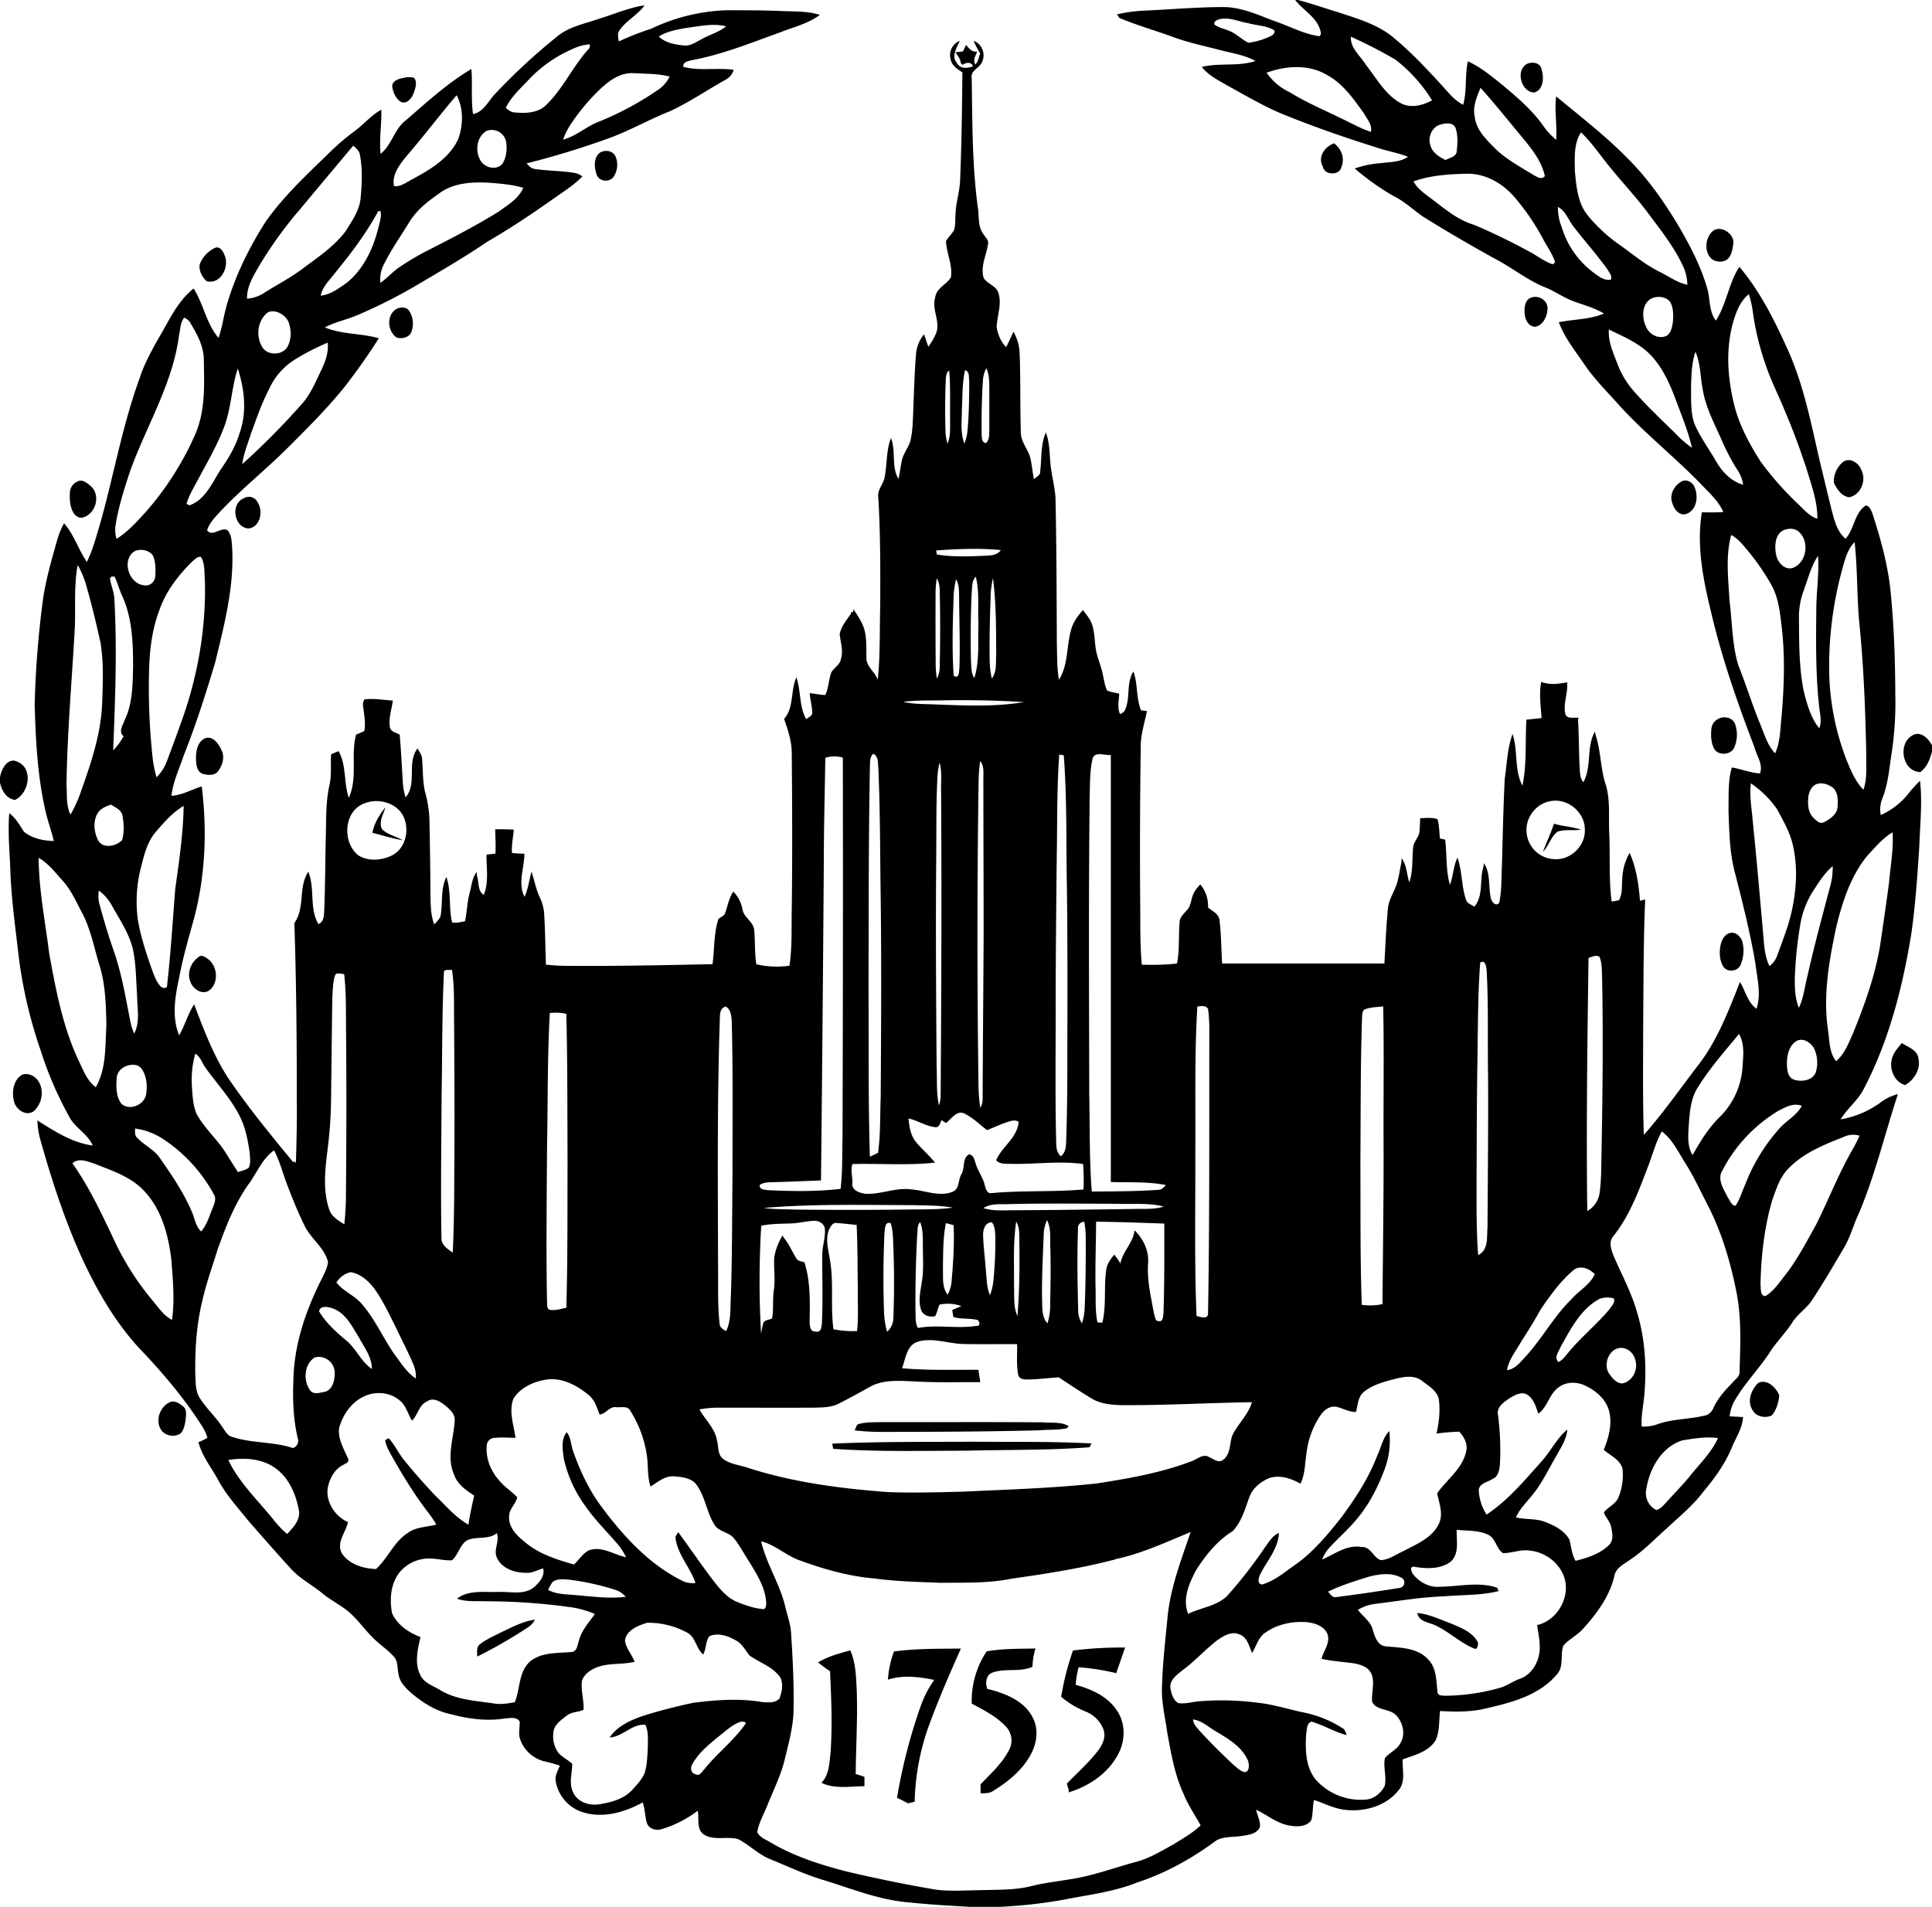 <?xml version="1.0" encoding="UTF-8"?> <svg xmlns="http://www.w3.org/2000/svg" viewBox="0 0 1009 996"> <title>Ресурс 1</title> <g id="Слой_2" data-name="Слой 2"> <g id="Слой_1-2" data-name="Слой 1"> <path d="M676.24,0h1.65c7,1.81,13.82,4.26,20.74,6.33C708.45,9.58,718.78,12.49,727,19c11,9,20.51,19.49,30,30a26.24,26.24,0,0,0,7.15,5.76c2.06-7.42.83-15.24,2.44-22.73,6.68,3,12.35,7.75,18,12.31,7.63,6.38,15.32,12.89,21.13,21a38,38,0,0,0,7,7.72c.6-7.57-1-15.15,0-22.7,12.54,10.39,25.51,20.35,36.93,32,11.44,11.22,20.53,24.57,28.57,38.35,5.37,9.5,10.38,19.33,13.37,29.87,1.69,5.6.77,12,4.54,16.87,5.62-8.66,6.63-19.45,12.27-28.1,11.26,13.38,19,29.21,26.06,45.08,8.25,19,11.91,39.52,16.68,59.57q2.68,11.07,5.38,22.15c1.47,5.45,2.76,11.47,7.36,15.24,4.62-5.12,4.48-13.28,10.49-17.34,2.1.16,2.77,2.41,3.45,4,4.27,13.05,8,26.37,9.46,40.06,1.87,18.22,2.49,36.56,2.56,54.87a177.26,177.26,0,0,1-2,31c-1.19,7.8-1.83,15.79-4.81,23.18a14.84,14.84,0,0,0-.78,8.57,38.92,38.92,0,0,0,13.9-10.54,66.7,66.7,0,0,1,6.6-7.36c1.28,11.38,0,22.81-.38,34.21-1,15.3-2,30.62-4.19,45.8-4.57,28.07-11.73,56.11-25.06,81.4-3.07,5.81-8.49,9.85-11.85,15.46a50.15,50.15,0,0,0,21.25-9.12,25.44,25.44,0,0,1,8.67-4.1c-6.73,20.53-11.74,41.67-20.11,61.64-3,6.16-4.58,12.91-8.15,18.79-5.27,9-10.57,18-16.28,26.75-2.78,4.44-7.35,7.32-10.3,11.6-3.51,5.75-8.48,10.4-12.07,16.1-5.87,9.05-13.69,16.71-18.88,26.22a21.34,21.34,0,0,0-2.09,7.23c2.34.13,4.68.24,7,.36-.28,5.44-3.26,10-5.41,14.86-3.54,9-9.27,17-15.5,24.35-5.39,7.22-12.49,12.84-19,19-6.41,5.65-12.32,12-19.54,16.62-3,2.18-6.94,4-7.69,8-2.48,10.7-9.16,19.84-16.47,27.81-3,3.39-7.25,5.35-10.2,8.74-1.84,4.78.45,10.79-3.3,14.9-9.09,11-23.5,14.76-36.79,17.83-7.94,2-16.2,1.91-24.32,1.44-.64,5.08-.14,10.51-2.31,15.27-3.75,6.08-11,7.7-17.2,10-.37,5.24,1.66,11.26-1.92,15.8-6.34,8.34-17.54,11.67-27.68,10.58-5.89-.47-11.15-3.38-16.68-5.18-.95,3.48-.39,7.24-1.53,10.66-2.73,3.64-8,3.37-12,2.55-6.25-1.21-11.13-5.56-16.81-8.11.76,2.87,2.2,5.67,2.11,8.7-1.22,3.76-5.73,4.45-9.11,4.91-4.55.82-9.54.15-13.72,2.42-12.47,9.27-26.25,17-41.08,21.85-12.23,5-25.47,6.49-38.34,9.05A259.36,259.36,0,0,1,522.11,996H506.68c-11.21-.63-22.43-1.26-33.59-2.47-14.93-1.45-28.9-7.22-43.12-11.56-9.66-2.85-18.72-7.24-28.05-11-6-2.54-10.67-7.35-16.42-10.34-5.78-1.61-12.41.91-17.8-2.32-4.11-2.74-2.51-8.36-3.28-12.51a59,59,0,0,1-18.84,9.6c-2.89,1-6.65-.11-7.74-3.15-1-3.54-1-7.3-2.16-10.8-9.14,5-20.07,8.3-30.43,5.38a20.55,20.55,0,0,1-15-16.37c-.63-3,1.15-5.59,2.15-8.22a85.07,85.07,0,0,0-8.58-2.36,18,18,0,0,1-12-10.92c-1.3-3.12-.27-6.5-.41-9.74-1.47-2.55-4.86-1.83-7.28-1.66-9.37,1.52-19,.43-28.07-2.06-8.06-1.5-15.17-6-21.33-11.24-3.09-2.69-6.22-5.95-6.65-10.22-.66-2.93-.22-6.39-2.38-8.76-2.73-3-6-5.32-9-8C191,852.31,187,845.69,181,841c-4-3.08-8.55-5.39-12.46-8.6-5.46-4.57-12-7.79-16.77-13.18-7.45-8.17-14.74-16.5-22-24.8-5.53-6.94-11.66-13.51-15.86-21.4-3.53-6.52-8.4-12.44-10.28-19.75a28.93,28.93,0,0,0,4.7-2.24,22.74,22.74,0,0,0-2.6-5.8c-8.92-14-19.6-26.84-31-38.91-12.83-13.22-22.38-29.21-30.31-45.73-10.06-21.3-17.34-43.78-23.67-66.42a43.42,43.42,0,0,1-1.21-8.92c8.91,5.62,18.24,11.68,28.89,13.1C45.71,592.09,39,589.07,36,583a188.48,188.48,0,0,1-14.72-34.17,244.07,244.07,0,0,1-11.36-47.9c-1.67-14.6-3.72-29.17-4.43-43.86-.3-10.77-1.5-21.56-.66-32.33,3.43,2.53,5.43,6.3,7.74,9.76,4.33,3.46,10.08,4.69,15.53,4.75-1.07-4.56-2.63-9-3.84-13.5-4.61-18.88-5.6-38.39-6.15-57.73a512.67,512.67,0,0,1,4.23-54.11c1.5-10.89,4.57-21.46,7.58-32a42.28,42.28,0,0,1,3.52-8.59c5.25,5.94,7.51,13.73,11.93,20.21a65.29,65.29,0,0,0,3.31-8.15c9.45-28.88,13.79-59.18,24.22-87.76,3.48-10.91,9.91-20.47,15.31-30.47,3.47-6,7.35-12.11,12.91-16.46,5.21,8.16,6.59,18.35,13,25.78,1.91-5.32,2.62-11,4.1-16.39,4.46-15.74,11.76-30.57,20.54-44.33,9.18-13,20.79-23.91,32.15-34.9a125.93,125.93,0,0,1,14-12.15c4.93-3.58,8.85-8.44,14.24-11.4.22,7.7-1.17,15.38-.39,23.07,5.93-4.73,7.16-13,13.22-17.55,10.94-9.46,21.71-19.37,34.2-26.77.66,7.83-.26,15.73.86,23.53,5.78-1.14,8-7.05,11.82-10.84A316.6,316.6,0,0,1,291,19.05c6.41-5.35,14.85-6.71,22.49-9.47,7.69-2.31,15.13-5.65,23.13-6.79-3.55,5-9.37,7.82-12.92,12.81-1.47,1.76-.84,4-.53,6.06A141.42,141.42,0,0,1,340,15.05a99,99,0,0,1,38.9-9.69c10,0,20,0,30,.42,6.44.29,13,0,19.26,2-6,4.54-13.51,6.28-20.41,9-15.36,5.53-30.61,11.78-46.75,14.71-1.79.46-4.49,1-4.13,3.42,8.56,2.33,17.6.28,26.33,1.58a8.83,8.83,0,0,1-4.45,5.27c-9.57,5.32-18.65,11.55-28.57,16.22-10.89,4.26-21.05,10.18-32.05,14.17C304,77.26,289.59,81.7,275,85.35c1.27,1.29,2.55,2.84,4.52,2.93,6.73,1,13.58.91,20.29,2a9.23,9.23,0,0,1,4.34,1.89c-4.48,4.61-10,8-15.22,11.71-11.21,7.93-22.65,15.56-34.54,22.44-11.23,7.66-23,14.5-34.67,21.42a273.25,273.25,0,0,1-33.19,16.92C181,167,175,168.2,169.64,171c9,3.78,19,3,28.2,5.69a315.63,315.63,0,0,1-18.21,25.81c-9.23,11.39-19.66,21.72-30,32.05-11.4,11.3-24,21.3-35,33.06-2.56,2.8-5.33,5.65-6.46,9.37,2.81,3.83,7.2-2.06,10.71,0,2.14,2.47,2.08,6,2.36,9,1.14,20.44-4.11,40.46-8.89,60.15-4.92,16.39-10.12,32.72-16.46,48.63-2.27,6.91-5.56,13.59-6.34,20.91,5.62-.34,10.53-3.29,15.81-4.92,2.92,23.61,1.88,47.91-4.55,70.88-2.61,9.43-5.34,18.84-7.14,28.47-2.14,10-4.17,20.91-.1,30.69,3-5.2,4.54-11.14,7.8-16.23,5.22,13.6,10.31,27.42,18.51,39.59,10.24,14.9,21.71,28.93,33.24,42.86l.94-.36.49,1.07c.27-10.58.6-21.16.46-31.74,0-31.28-.22-62.57-1.29-93.82,5.7-7.88,1.95-18.74,7.28-26.84,3.63,8.73.38,18.95,5.3,27.38,3.41-1.57,2.83-5.55,3.1-8.64.45-12.72.45-25.45.78-38.17.18-8.64,0-17.37,1.88-25.86,1.25-5.28.46-10.7.89-16a32.07,32.07,0,0,1,3.91-1.66c4.14,7.5,2.59,16.4,5.29,24.33,4.78-10.34.92-22.17,3.81-33a41.86,41.86,0,0,0,4.3-1.85c.82-4.35-.13-8.73-.64-13.05a4.78,4.78,0,0,1,.74-3.51c4.92-.57,9.88.33,14.8.65-.6,4.61-2.32,9.24-1.53,13.93.48,2.42,3.31,2.77,5.1,3.86.78,8.43,1.12,16.89,1.68,25.34a30.46,30.46,0,0,0,1.44,7.42c6.13-7.31.45-18,6.18-25.52,1,1.61,2.21,3.21,2.37,5.16.57,5.9.22,11.92,1.64,17.73A62,62,0,0,1,224.27,428c.26,12.65.47,25.3.52,38,.14,5.65-.06,11.49,2,16.87,1.36-1.59,3.25-3,3.44-5.29,1-6.5-.13-13.44,2.89-19.52,2.67,7.66,1.1,16,3,23.75,2.26.45,4.53-.18,6.75-.63,1-4.91,1.13-10,2.42-14.82,1-3.7,1.2-7.79,3.7-10.89l.13,2.18c1.16,3.12.26,8,3.54,9.71,2.73-6.64,1.34-14,1.42-20.93l4.66-.58c.23-4.23,0-8.46-.14-12.68,3.24-.05,6.49,0,9.73.18-.33,4.06-1.24,8.09-.95,12.18a63.85,63.85,0,0,0,6.49.38c0,7.5-3.63,15.39.1,22.58,1.84-4.21,2.43-8.78,3.6-13.19,1.47,4.32,2.26,8.86,4.15,13a24.1,24.1,0,0,1,2.41,8.15c.62,9.13.65,18.29,1,27.43,2.94.28,5.9.51,8.86.59,26,.26,52.09-.33,78.13-.85,1.08-7.86.58-16,3.1-23.62,1.16-1,3-1.52,3.53-3.12,1.27-3.78,2-7.78,4.18-11.19a17.34,17.34,0,0,1,4.83,9.25c.67,4.38,5.8,6.45,6.12,10.94.55,5.92.21,11.9,1.1,17.8a47.4,47.4,0,0,0,17.32.73c1.47-9.74,1-19.61,1.2-29.42.35-27.2.25-54.4,0-81.6,0-6.21-2-12.07-4-17.88,5.29-6,3.26-14.72,6.41-21.68,2.47,7.11,1.38,15.1,5.11,21.81,1.14-1,3.41-1.6,3.16-3.56-.06-3.39-1.07-6.66-1.31-10,2.73.2,5.4.85,8.15.95,1.77-3.75,1.72-8,3.18-11.89,1.48-2.48,4.54-3.93,5-7,1.35-4.3-.27-8.65-.66-12.94.79-4.12,3.71-7.43,6-10.82l-.07-.74,1.05.08.25-1.49c2.39,3.7,5,7.43,5.95,11.82s.63,8.69.79,13c-.47,4.9,4.41,7.74,5.9,12,1.34-12.64.94-25.37,1.29-38.06.09-19,.14-38.08-1-57.09-.68-4.12,2.87-7.08,3.38-11,1.25-6.67.73-13.68,3.23-20.09,2.74,6.85.05,14.83,3.91,21.3.77-3.12,1.11-6.33,1.75-9.48.79-3.89,3.66-6.94,4.59-10.78a54.33,54.33,0,0,0,1.13-9.17c.58-11.92.73-23.87,1.71-35.76a18.5,18.5,0,0,1,4.18-10.28c.77,2.16,1.49,4.33,2.25,6.5a37.52,37.52,0,0,0,3.74-6.35c3.11-6.3-2.21-13-.15-19.48.63-4.91,6-6.66,8.2-10.5,1-6.42-2.31-12.5-2.56-18.86,1.18-2.12,3.11-3.72,4.24-5.87.78-2.66.52-5.48.73-8.22.14-6,2.22-11.83,2.4-17.87.78-18.71,1-37.43,1.19-56.15-2.37-1.67-5.24-3.31-6-6.32a8.16,8.16,0,0,1,4.6-10.22c-1.46,3.62-4.67,8.08-1.37,11.7,1.53,3.09,5.52,2.72,8.25,1.67-.48-2.46-3.94-2.17-5.35-.7-.34-.35-.67-.71-1-1.07-.21-2.19-1.57-3.9-2.83-5.57l4-.47c.54-1.14,1.07-2.28,1.62-3.41,1.48,1.84,3,3.85,5.76,3.5-.28.73-.57,1.44-.86,2.16a5,5,0,0,0-.16,4.57c1.72-1.32,1.79-3.9,2.67-5.79a41.69,41.69,0,0,1-3.48-6.61,8.19,8.19,0,0,1,4.54,10.85c-1.24,3.45-6.4,4.58-5.51,8.84.33,22.64.16,45.38,3.25,67.87.68,4.51-.14,9.68,2.9,13.49,1,1.73,3.06,3.32,2.27,5.55-.89,5.73-4,11.51-2.16,17.37,1.92,3,6.1,3.89,7.51,7.32,2.23,6-.59,12.28-.76,18.38.68,3.76,2.14,7.59,4.92,10.32,1.5-2.55,2.57-5.31,3.85-8a24.77,24.77,0,0,1,3.25,11.56c.5,13.73.19,27.47.61,41.19.05,5.21,4.21,9,5.15,14,.67,3.4,1,6.85,1.69,10.25,1.05-1.12,3.09-1.71,3.21-3.48.92-7,.15-14.29,3-20.89,2.36,6.07,1.77,12.73,2.76,19.07.74,5.64,2.34,11.16,2.32,16.9.54,25,.55,50,.68,75,.21,6.06,0,12.19,1.11,18.18,4.84-7.74,3.91-17.33,6.26-25.87,1-4,3.52-7.45,6.24-10.53,1.82,2.36,3.82,4.71,4.79,7.58,1.5,4.56,1.23,9.45,2.18,14.12.83,3.91,2.53,7.58,3.31,11.51.73,2.94,1,6.05,2.36,8.8,2,.95,4.19,1.13,6.3,1.66-.09,3.52-1.14,7.28.43,10.63a4.09,4.09,0,0,0,2.71-2.35c2.77-6.33.48-13.92,4.29-19.88,2.41,6.56,1.3,13.82,4,20.33l3.09.35c-1.33,6.48-3.46,12.84-3.27,19.54q-.59,40.92-.26,81.86c.08,10.36-.12,20.74.81,31.07a126.88,126.88,0,0,0,18.39-.58c1.43-7.1.74-14.37,1.37-21.53,0-2.66,2.16-4.38,3.71-6.24,2.12-2.1,2.18-5.26,3.22-7.9.7-2.24,2.36-3.95,3.87-5.67a17.52,17.52,0,0,1,4.05,12.09c2.29,1.92,5.82,3.34,6,6.79.94,7.43.85,14.95,1.36,22.42q42.38,0,84.75,0c.52-9.48.9-19,1.81-28.41.34-5.09,3.6-9.25,4.92-14.05.91-3.4,1.43-6.89,2.13-10.34l.12-2.16c2.76,3.62,2.62,8.37,4,12.56,2.06-5.82,1.42-12.07,2-18.1.2-3.27,3.33-5.51,3.36-8.82.18-2.19.24-4.37.36-6.55,3-.07,6.16-.54,9.06.53.89,3.27.88,6.69,1.23,10.05l2.73.6c1,7.85.25,16,2.51,23.62,1.73-4.63,1.73-9.74,3.94-14.21,2.52,7.15,2,15,4.5,22.13.61,1.91,2.81,2.42,4.3,3.47,4.91-5.75,2.57-13.78,4.67-20.53l.35-2.14c3.66,5.54,2.15,12.43,3.69,18.57.5,1.78,2.4,4.07,4.22,2.23,1.35-5.82,1.12-11.88,1.4-17.81.5-15.73.74-31.48,1.54-47.2,1.18-7.78,1.37-15.83,4.06-23.3,3,8.79.76,18.69,5.19,27,2.35-11.31,1.39-23,2.06-34.46,2.63-.3,5.28-.58,7.92-.87-.38-6.29-1.39-12.65-.18-18.91,4.39,1.74,9.05,1.09,13.54.24.51,5.51-2.08,10.88-1,16.34.76,3.16,4.77,1.82,7.12,2.23l-.46.5c.55,8.79.43,17.6.91,26.39.16,2.32.25,4.87,1.92,6.69,4.48-8.13,1.41-18.31,6-26.36l.51,2.2c2.71,8.36,2.38,17.36,5.23,25.68,2.46,8.34,1.29,17.18,1.78,25.75.48,11.69-.28,23.47,1.23,35.1,1.26-.21,2.56-.37,3.82-.7,2-3.47,1.35-7.66,1.77-11.48a28.1,28.1,0,0,1,3.8-13.24c3.52,7.87,4.73,16.48,5.41,25l2.73-.65c-.95,21.3-.85,42.63-1.06,63.95,0,19.68-.3,39.36.33,59,10.36-11.67,19.24-24.53,28.76-36.88,9.81-12.84,15.56-28.1,21.46-43,2.87,4.69,3.93,10.59,8.63,14,2.58-7.62.37-15.59-.51-23.29-2.71-16.17-6.73-32.08-10.8-47.95-2.76-10.43-2.91-21.28-3.31-32,.14-7.61-.39-15.4,1.73-22.8,4.94.82,9.66,2.79,14.68,3.13,1.86-4.49-1.7-9.18-2.8-13.54-8.68-22.73-16.8-45.74-22.39-69.44-4.27-17.4-8.07-35.5-5.13-53.44,3.73.09,7.47.11,11.2-.12-2.52-5.92-7.52-10.13-11.8-14.73-14.31-14.75-30.63-27.46-44.24-42.9-5.72-6.31-11.73-12.42-16.52-19.5s-10.35-13.91-13.33-22c7.82-1.68,16.08-1.33,23.56-4.56-4.82-2.89-10.26-4.36-15.5-6.24s-9.58-5.05-14.56-7.18c-9.46-3.61-17.32-10.21-26.25-14.84-12.81-7.09-25.49-14.45-37.91-22.19-5.37-3.61-10-8.24-15.94-11.06a134.22,134.22,0,0,1-20-14.24,50.57,50.57,0,0,1,13.44-2.78c4.85-.69,10.14-.42,14.35-3.33-4.39-1.84-9.09-2.65-13.63-4-16.9-5.25-33.68-11-50.09-17.61-10.65-4.19-20.5-10.09-30.5-15.58-4.77-2.81-10-5.29-13.44-9.76,9.19-2.27,19-.09,28-3.1-5.29-3-11.39-3.9-17.22-5.4-8.87-2.35-17.92-4.15-26.52-7.4-9.1-3.3-18.44-5.95-27.37-9.72-.29-.45-.88-1.36-1.18-1.81a74.93,74.93,0,0,1,14.75-2c13.28-.61,26.54-1.77,39.84-1.84,10.34-.27,19.78,4.48,29.27,7.9,7.24,2.57,14.19,6.32,21.89,7.34l.79-1.14c-.9-8.21-9.13-12-13.63-18Zm-40,10.22c-1.11.42-2.23,1.13-2.11,2.48,2.22,1.85,5.19,2.26,7.78,3.39,3.77,1.44,6.54,4.59,10.18,6.26a37.48,37.48,0,0,0,9.65-2.65c1.7-.77,4.17-1.4,3.86-3.78-4.05-2.6-9.18-2.51-13.71-3.82-5.15-.82-10.42-3.53-15.65-1.88ZM358.93,14.51c-5.1.91-10.4,1.72-14.86,4.57,3.4,3.32,8.31,4.12,12.84,4.65,3.53.51,6.52-1.71,9.48-3.25,4.16-2.44,9.06-3.55,12.79-6.74-6.67-1.69-13.57-.06-20.25.77ZM705.5,19.12c-.37,6,4.86,9.93,7.75,14.62,5.58,7,10,15.44,18,20,5.27,3,11.62,1.4,16.65-1.32a79.76,79.76,0,0,0-19.1-21.26,243.22,243.22,0,0,0-23.32-12ZM299.32,25.46a69.93,69.93,0,0,0-23.46,16.42c-4.22,4.54-9,8.76-11.7,14.45,1.35,1.17,2.82,2.38,4.71,2.4,5.51.5,11.9.39,16.14-3.69,8.89-8.42,13.88-19.93,22-29a2.78,2.78,0,0,0,1-2.89,25.54,25.54,0,0,0-8.69,2.29ZM661.51,38A30,30,0,0,0,673.7,48.24c8,5,16.77,8.74,25.28,12.88,5.65,2.62,11.08,5.82,17,7.76.78-3.48-1.81-6.51-3.46-9.34-5.58-7.89-11.41-16.3-20.25-20.79-9.39-5.26-21-4.34-30.79-.76ZM315,45.08a106,106,0,0,0-15.76,18.13,38.87,38.87,0,0,0-5.18,9.7c6.87-1.72,12.09-6.87,18.65-9.33a160.42,160.42,0,0,0,30.48-16.33A17.93,17.93,0,0,0,349.73,40c-6.1-1.61-12.46-1.41-18.7-1.79s-11.61,3-16,6.9Zm458.23.8c-2,4.82-4.27,9.94-3,15.28.76,6.74,5.92,11.63,10.43,16.2,5.79,5.82,13.11,9.64,20,13.9,1.87,1,4.38,2.92,6.15.71-1.43-6.79-5.63-12.62-9.93-17.92-7.83-9.44-15.46-19-23.64-28.17ZM238.48,49.76c-8.95,10.37-17.15,21.38-26.13,31.73-3.55,4.37-7.81,9.71-6.57,15.7,3.61.5,6.64-2.12,9.69-3.65,9.3-5,19.25-10.92,23.84-20.91,2.61-7.23,2.85-16-.83-22.87ZM747.06,76c1,3.8,4.61,5.92,7.88,7.6,2-1.23,5.59-1.59,5.83-4.5.43-4,.77-8.33-.59-12.24-1.3-3.15-5.42-2.54-8-1.76-4.47,1.32-6.64,6.67-5.09,10.9ZM254.28,68.31c-5.37,2.88-6.37,10.78-3.23,15.66,2.25,3.78,8.36,5.18,11.36,1.53,2.12-3.32,2.5-7.61,1.92-11.44a7.62,7.62,0,0,0-10-5.75ZM822.45,89.07c.81,8.1,1.45,17,6.83,23.53A81.74,81.74,0,0,0,846,128c6.68,4.73,13,10.1,20.34,13.77,4.93,2.39,9.45,5.8,14.88,7a23.81,23.81,0,0,0-1.92-9.06c-4.29-9.53-10.68-17.87-16.94-26.16-6.89-9.62-15.12-18.18-22.51-27.41-4.63-5.72-8.76-11.89-14.14-17-3.88,5.86-3.28,13.19-3.22,19.88Zm-667.27,22a213.57,213.57,0,0,0-20,28.1c-3,5.17-6.33,10.63-6.17,16.84a18.6,18.6,0,0,0,9-3.07c6.68-4.23,13.75-7.85,20.07-12.63,8-6,16.57-11.64,22.59-19.76,3.25-5.32,7.08-10.69,7.66-17.08C189.05,96,189.37,88.36,188,81c-.26-2.18-2-3.56-3.53-4.91-9.74,11.67-19.54,23.28-29.24,35Zm583-16.32c2,3.66,5.38,6.07,8.63,8.49,7.17,5.36,14.12,11.55,22.88,14.14,9.88,4.14,19.5,8.91,28.95,14,4.14,2.14,7.82,5.25,12.31,6.67l1.23-1c-1.4-4.58-4.39-8.43-6.55-12.66A119.5,119.5,0,0,0,791.4,103.5C785.15,96,776,90.54,766,90.75c-9.34.23-18.93.79-27.79,4Zm-508.37,6c-6.06,4.17-12.09,8.8-16,15.2-4.4,7.23-9.35,14.16-13.12,21.76a16.67,16.67,0,0,0-2,10.07c3.63-2.67,6.65-6.09,10.41-8.58a142.65,142.65,0,0,1,12.52-7.48c13.12-6.7,26.27-13.39,38.79-21.17,4.79-3.48,10.41-6.74,12.85-12.42-5.27-1.62-10.78-2.1-16.25-2.57-9.24-.67-19.45-.39-27.29,5.19Zm583.85,7.37a26.23,26.23,0,0,0,1.94,10.46,46.08,46.08,0,0,0,16.23,23.5c2.7,2,5.75,4.64,9.39,4,1-1.73-.69-3.5-1.45-5-5.63-7.88-12.12-15.08-18-22.75-2.7-3.42-4-8.06-8.1-10.25Zm-616.07,2.1c-6.56,12.13-15,23.13-23.77,33.76-2.5,3.22-5.55,6.28-6.32,10.46,5.33-.58,9.72-4,13.93-7,8.45-7,13.37-17.41,16-27.87.74-3,1.91-6.11,1.32-9.27l-1.2-.06Zm665.72,45.36c-5.79,2.13-6.07,9.94-3.79,14.77,1.56,4.23,6.66,7.12,11,5,2.3-1.62,2.8-4.71,3.18-7.31.27-3.45.32-7.21-1.44-10.31-2-2.69-5.9-3.12-8.9-2.19Zm41.36,14.49c-3.67,14.65-2.1,30.14,1.87,44.56,2.94,9.54,7.76,18.36,13.14,26.73a168.38,168.38,0,0,0,18.73,21.3c3.32,3,6.24,6.88,10.71,8.32.15-9.17-3.22-17.88-5.78-26.55-3.25-9.78-6.78-19.49-10.86-29-3.19-8-7.17-15.68-10-23.82a143.05,143.05,0,0,1-7.17-29.5,45.78,45.78,0,0,0-2-8.42c-5,4.05-7,10.38-8.66,16.34Zm-764.61-7c-5.53,3.94-6.56,12.34-3.22,18,2.64,4.79,10.65,4.74,13.33,0,2-3.65,2-8.18.8-12.09-1.3-4.26-6.67-7.57-10.91-5.93ZM96.2,165.93c-2.07,2.59-2,6.07-2.69,9.16-3.28,25.54-17.32,47.74-25.79,71.65-3,9.23-6,18.54-7.45,28.17a15.71,15.71,0,0,0,.61,6.53c5.8-3.55,10.32-8.7,14.89-13.64A156.44,156.44,0,0,0,101.9,227c5.4-12.22,4.78-25.89,4.56-38.94,0-6.86-3.27-13.07-6.71-18.8a6.48,6.48,0,0,0-3.55-3.3Zm744.05,6.18c-.48,6.16,2.16,11.87,4.29,17.48A46.17,46.17,0,0,0,853,204c7,8,14.73,15.25,22.29,22.69a53.79,53.79,0,0,0,8.36,7.22c-2.06-9.14-5.82-17.76-9-26.54-3-7.8-6.64-15.58-12.41-21.74-6-6.36-14.28-9.74-22-13.53ZM153.32,188.27a34.75,34.75,0,0,0-12.87,15.15c-3.8,7.27-6.44,15.05-9.25,22.73-1.71,5.38-3.92,10.65-4.69,16.28a386.29,386.29,0,0,0,31.26-31.56c4.61-5.19,7.17-11.72,10.18-17.88,2.08-4.34,3.73-9.07,3.19-14a121.78,121.78,0,0,0-17.82,9.24Zm732.14-4.54c-2,5.88-2.1,12.17-2.31,18.31.12,6.38-.35,13,1.71,19.11,2.93,7,7.55,13.14,11.32,19.71,3.17,5.54,7.86,10.56,14.19,12.34a17.5,17.5,0,0,0-2.53-7,109.64,109.64,0,0,1-8.36-15.59c-3.84-8.94-8.75-17.63-10.24-27.38-1.32-6.48-1.07-13.35-3.78-19.48ZM117.63,221.4c-3.56,10.18-9.1,19.48-14.16,29-2.21,4.15-4.71,8.22-6.08,12.76l1.59.78c8.32-2.95,11.84-11.84,16.28-18.72,4.14-5.92,7.9-12.2,9.93-19.2,3.85-10.83,2.47-22.79-1-33.53-3.16,9.41-3.34,19.55-6.6,29Zm376.28-22.33c-.35,9-.4,18-.08,27a26.07,26.07,0,0,0,1,5.66c1.9-4.34,1.21-9.15,1.37-13.74-.08-8.16.22-16.34-.48-24.48-1.8,1.3-1.68,3.6-1.82,5.57Zm8.44,14.9c0,5.91-.88,12.07,1.29,17.72a23,23,0,0,0,1.68-7.13c.75-8.51.87-17.06.86-25.6-.28-2,.26-4.91-2.17-5.61-1.53,6.75-1.31,13.74-1.66,20.62Zm11.06-16.15c-.7,9.72-.83,19.48-.75,29.22.16,1.71,0,4.25,2.32,4.38,1.74-1.64,1.62-4.16,1.69-6.35,0-7,0-14.06,0-21.1,0-3.92.1-8-1.54-11.66a15.38,15.38,0,0,0-1.71,5.51Zm418.93,78.79c-5.31,1.67-5.69,8.36-4.79,12.94.67,4.07,4.47,8.6,9,7,7.16-2.95,8.57-14,2.74-18.92-1.9-1.65-4.65-1.7-6.94-1Zm-28.22,2.88c-3,11.1-1.51,22.75-.88,34.05,1.42,11.23,1.31,22.76,4.52,33.68,4.12,10.39,7.41,21.09,11.69,31.43,2.13,5.12,3.66,10.72,7.6,14.84,2.73-5.79,2.64-12.34,3.32-18.57,1.38-15.62,1.94-31.38.19-47-.91-7.55-1.61-15.42-5.33-22.2a119.26,119.26,0,0,0-11.77-17.27c-2.78-3.31-5.42-6.94-9.34-9Zm59.22,13.6a192.4,192.4,0,0,0-8.06,55.85,133.9,133.9,0,0,0,9.26,48.45c2.19,5.38,4.52,10.89,8.65,15.12,2.11-6,1.31-12.34,1.48-18.52-.45-22.67-1.31-45.35-3.56-67.93-1.41-14.26-.93-28.67-2.53-42.9-2.75,2.69-4.16,6.32-5.24,9.93ZM70.52,287.81C63.32,292,67,304.68,75,305.69a5,5,0,0,0,6.06-4.63c.26-3.64.28-7.52-1.21-10.9-2-2.83-6.22-3.63-9.32-2.35Zm418.39-.28c.09.53.28,1.58.37,2.1,8.15,1.36,16.45,1,24.67.68,3.09-.23,6.82,0,8.71-3-11.21-1.06-22.54-.61-33.75.22Zm-388.56,5.8c-7.18,7.14-13.61,15.4-17,25.06-4,10.37-5.3,21.59-5.51,32.66a334.67,334.67,0,0,0,1.78,43.86A61.44,61.44,0,0,0,81.74,406,22.83,22.83,0,0,0,87,398c2.37-6.33,4.77-12.66,7-19,9-24.22,13.72-50.13,13-76-.42-4,.21-8.49-2.07-12.07-1.83-.44-3.25,1.4-4.57,2.41Zm842,14.24A38.84,38.84,0,0,0,939.51,322c.12,13-.08,26.14,2.49,38.94,1.72,6.8,3.6,13.91,8.11,19.47,1.52-3.72.28-7.67-.05-11.47-1.88-16.92-1.64-34-1.48-51,.07-9.21,1.55-18.4.89-27.6-3.53,5.18-5,11.37-7.17,17.15ZM40.59,295.09c-2,10.51-1.13,21.26-1.47,31.89-1.5,27.65-4,55.26-4.39,83,.39,5.19-.31,10.71,2.09,15.52a72.71,72.71,0,0,0,6-13.62c5.19-14.61,10.1-29.63,10.56-45.26.36-10.32.8-20.75-.9-31-2.14-9.62-4.41-19.22-7.13-28.7a47.18,47.18,0,0,0-4.8-11.82Zm17.53,6.15-.67.81c.39,3.73,2.22,7.17,2.28,10.95,1.49,26.3.4,52.65-.62,78.94a33.26,33.26,0,0,0,5.45-7.41c-2.92-2.33-.33-5.77.55-8.44,4.2-8.72,4.19-18.62,4.39-28.08,0-12.4-.43-25.3-5.7-36.76-1.55-3.3-2.38-6.88-4-10.14l-1.7.13ZM507.44,310c-.53,11.67-.59,23.36-.36,35,.23,3.09,0,6.46,1.76,9.17,2.85-9.1,1.79-18.82,2.16-28.22-.45-8.23.65-16.66-1.39-24.74-2.26,2.34-1.81,5.8-2.17,8.76Zm-18.17-7.92a44.29,44.29,0,0,0-.66,6.9q-.09,19.5.07,39a43.9,43.9,0,0,0,.64,6.46,13.11,13.11,0,0,0,1.45-6.36q.42-17.55.1-35.12c-.16-3.65.34-7.59-1.6-10.89ZM517.38,311c-.37,11-.68,22-.52,33A46.26,46.26,0,0,0,518,354.44c2.69-3.57,2-8.22,2.28-12.4-.07-13.36,0-26.8-1.69-40.07a46.49,46.49,0,0,0-1.22,9Zm-18.07-8.4A42.9,42.9,0,0,0,498,313c-.48,13.33-.81,26.73.06,40,3,1.76,2.74-2.14,3-4.06.42-12.33-.09-24.67-.16-37-.08-3.18.08-6.54-1.59-9.38Zm-27.58,64c5.68,1.32,11.54,1.08,17.33,1.37,15.22.57,30.62,1.31,45.71-1.25q-20.85-1.31-41.78-.91c-7.09.15-14.21-.15-21.26.79ZM454.35,399c-.76,38.65-.66,77.31-.74,116,.12,29.73-.2,59.46.69,89.17,1.42-.65,2.83-1.31,4.26-2,1.36-9.65,1-19.44,1.4-29.15.22-36.68.46-73.36-.09-110-.25-20.69-.24-41.39-1.17-62.07-.25-2.54.14-5.94-2.66-7.24-1.48,1.36-1.66,3.43-1.69,5.31Zm98.86-4.91c-1.3,17.94-1,35.94-1.32,53.91-.28,27.33-.59,54.66-.56,82,0,22-.28,44,.26,66,0,2.84.08,5.92,2.44,7.94,3.39-2.63,2.55-7.11,2.9-10.85q.54-19.53.49-39.08c.05-30.68.18-61.35-.25-92-.39-22.5.09-45.06-1.61-67.51l-2.35-.39Zm17.34,2.53c-1.46,6.32-1.25,12.88-1.46,19.34-.6,52-.31,104.05-.22,156.08.36,16.78,0,33.6,1.32,50.35,11.56-.13,23.14-.07,34.67-.91,1.78,0,3-1.23,4-2.5-9.44-1.88-19.15-1.25-28.72-1.58q0-111.54,0-223.07c-3.14.42-8.74-2.21-9.62,2.29Zm-139.5-.81c-.34,18.75-.79,37.5-.82,56.25q-.57,82.26-1.45,164.52c-8.27.31-16.53.69-24.8.89-2.44.11-5.08,0-7.19,1.45-.38,2.47,2.41,2.46,4.12,2.74,12.69.58,25.45.81,38.1-.68,1.08-9,.77-18,1-27q.34-99.12.17-198.23a15.46,15.46,0,0,0-9.16.09Zm80.84,1.64a93.67,93.67,0,0,0-.83,11.59q-1.12,77.51-.06,155a105.81,105.81,0,0,0,.9,14.56c1.66-2.17,1.21-5,1.3-7.56.1-27.34.37-54.69.51-82,0-27.34-.14-54.69-.14-82-.09-3.23.61-6.86-1.68-9.53Zm-21.18.85a43.43,43.43,0,0,0-1.08,6.71c-.76,14-.56,28-.67,42.05-.33,36.67-.1,73.33.2,110,.31,6.77-.23,13.64,1.2,20.32a16.16,16.16,0,0,0,.89-4.28c.38-53,.57-106.06.25-159.08-.2-5.24.59-10.6-.79-15.72Zm457.74,11.37c-2.73,1.29-3.87,4.44-4.1,7.26-.2,3.47-.05,7.47,2.61,10.08,1.41,1.41,3.32,3.63,5.56,2.48,3.33-1.67,7.15-4.28,7.19-8.44.21-3.39.21-7.59-2.78-9.85-2.41-1.63-5.68-2.73-8.48-1.53ZM915.2,427.08c2.22,21.64,4.09,43.31,6,65,.37,4.3,1,8.63,2.92,12.56a11.87,11.87,0,0,0,4-5.43c2.77-7.7,5.86-15.33,7.63-23.34,2.49-11.26,3.19-23.11.59-34.41-1.48-6.69-5-12.65-8.16-18.65a53,53,0,0,0-13.75-13.65c-.79,6,.22,12,.79,17.94Zm-105.81-8.53c-7.5,1.36-13,9-12.1,16.53A15.13,15.13,0,0,0,813,448.77c8.15-.1,15.3-7.67,14.67-15.85-.13-9.06-9.49-16.41-18.32-14.37Zm-619,1.06c-11,3.89-11.8,20.57-3.13,27.24,5.24,3.2,12.14,2.57,17.49-.05,8.07-4.11,9.79-16.07,4.3-22.92-4.47-5.23-12.36-6.76-18.66-4.27ZM50.89,424.93c-2.37,4.22-1.81,9.63.27,13.85,2.43,4.77,9.6,3.34,12.6,0,1.24-4.1.93-8.58.19-12.76-.52-3.06-3.75-4.23-6-5.76-2.65,1-5.62,2-7,4.69Zm30.48,9.59c-4.92,5.73-6.37,13.32-8.21,20.42a71.74,71.74,0,0,0-1.23,25c1.31,8.4,4,16.47,6.7,24.51,1.39,3.7,2.51,7.69,5.17,10.73.91,1.13,3.75,1.42,3.48-.64,1.93-16.78,2.89-33.66,4.28-50.49,2-14.29,4.12-28.65,4.35-43.11-5.76,3.42-10.22,8.56-14.54,13.58Zm893.27,13.16c-8.41,10.73-12.67,24-15.78,37.14-3.6,17.1-6.72,34.71-4.3,52.22.94,5.84.53,12.32,4.32,17.27,4.51-3.77,6.53-9.42,8.88-14.61,6-14.77,11.47-29.85,14.09-45.61q2.48-16.47,4.71-33c.73-8.77,2.45-17.52,1.83-26.35-5.43,3.3-9.51,8.28-13.75,12.91Zm-954.45.43c.09,16.72,3.43,33.24,5.49,49.8,3.42,18.84,7,37.89,15.07,55.41,2.56,5.13,4.44,11,9.26,14.57,5.58-9.63,4.88-21.23,5.54-32-.17-10.69-.41-21.58-3.65-31.86-2.85-9.3-4.59-19.06-9.28-27.69-3-5.6-5.52-11.53-9.85-16.26-3.88-4.29-7.48-9.08-12.58-12Zm927.33,16.36a46.8,46.8,0,0,0-7.13,17.42,208.9,208.9,0,0,0-3,28.1c-.13,5.51-.07,11.21,2.1,16.39,2.5-5.16,3-11,4.43-16.43,3.44-15.45,7.6-30.72,11.63-46a37.53,37.53,0,0,0,1.59-11.53c-4,3.3-6.81,7.77-9.64,12.07ZM51.9,472.07c2.23,8.2,4.61,16.37,7.43,24.39,4.16,11.82,6.21,24.21,8.63,36.46a28.34,28.34,0,0,0,2.15,6.94c3.12-6.1,1.57-13.23,1.49-19.79-.59-8.21-.47-16.54-2.27-24.61-2-8-6.7-15-10.71-22.1a23.28,23.28,0,0,0-7-8.18,17,17,0,0,0,.27,6.89Zm777.72,28.24c-.62,44.08-1.21,88.17-.66,132.26a12.91,12.91,0,0,0,6.47-9.64c1-7.29.8-14.67,1-22,.55-30.64.89-61.29.24-91.93-.09-3.06-.12-6.23-1.26-9.11-1.72-1.39-4-.05-5.76.42Zm-58,52.65c-.37,21.35-.39,42.71-.47,64.07,0,12.85-.14,25.74.83,38.55,5.53-2.71,4.43-9.41,4.88-14.5.16-26.35.44-52.7.3-79.05-.3-18.29.26-36.61-.74-54.88-.15-1.84-.59-6.23-3.37-4.33-1.25,16.67-1.17,33.42-1.43,50.14ZM231.84,508.07c-1,21.29-.84,42.62-1.21,63.93-.12,25-.53,50-.07,75,.05,3.5,3.38,5.45,5.87,7.3.72-14.09.78-28.2.82-42.3.24-26,.07-51.94-.1-77.91-.12-9.22.29-18.48-1.12-27.62-1.31.54-4.38-.56-4.19,1.62Zm-57,1.75c-1,3.63-1.05,7.46-1.28,11.21-.21,13.32-.33,26.65-.5,40-.18,9.72,0,19.46-.92,29.16-.94,13.59-4.68,27.62-.38,41,1,4,4.76,6.28,8.06,8.28a150.36,150.36,0,0,0,.86-16.44c.23-27.69.32-55.39.06-83.08-.15-10.39.19-20.83-1-31.17-1.66.05-4.23-1.27-4.86,1Zm450.5,15.88c-1.57,25.38-.87,50.84-1.08,76.26.11,28.47-.53,57,.64,85.42,1.91.44,5.92,2,6-1.24.87-49,.58-98.11.68-147.17a83.35,83.35,0,0,0-.67-12c-1.22-2-3.69-1.44-5.59-1.24ZM375.91,533c-1.39,43-1,86-.89,129.05.14,9.79-.3,19.63.81,29.38,0,2,1.9,2.9,3.35,3.91,2.57-5.07,2.18-10.89,2.44-16.39.82-21.67.68-43.35.94-65-.06-27,.31-54-.42-81-.23-2.58-.57-5.92-3.19-7.2-3.18.9-3,4.61-3,7.25Zm337.14-5.89c-1.52.56-1.6,2.47-1.7,3.83-.86,25.33-.69,50.68-.88,76,.14,24.87-.18,49.76.73,74.62A32.19,32.19,0,0,0,722,681.2c.25-28.75.69-57.48.57-86.23-.1-23.1.3-46.2-.19-69.3-3.13.36-6.37.36-9.34,1.47Zm-425.9,2c-1.32,23.59-1,47.23-1.46,70.85-.14,26.66-.51,53.32,0,80,.21,1.4-.33,3.6,1.43,4.21,2.92.46,5.81-.48,8.64-1.1.77-25.38.54-50.76.65-76.14-.12-25.79,0-51.58-.64-77.36a25.27,25.27,0,0,0-8.58-.44ZM886.42,568.4c-3.54,5.89-4,12.93-4.46,19.62-.34,5.16-.82,10.75,2,15.34,3.92-7,8.09-13.85,13.78-19.54A40.23,40.23,0,0,0,910,558c.37-6,1.35-12.52-1.8-17.93-7.55,9.2-15.54,18.15-21.75,28.35Zm52-24.72c-4.3,2.41-5.25,7.91-5.19,12.41.11,2.91.5,6.91,3.83,7.89,4.05,1.29,10.11.31,11.4-4.39a17.74,17.74,0,0,0-1.09-12.09c-1.76-2.9-5.53-5.57-9-3.82ZM102,550.36A49.35,49.35,0,0,0,100.21,567c.32,4.92.46,10,2.39,14.65,4,7.59,10.75,13.27,15.3,20.53,2.12,3.35,4.22,6.72,6.39,10.05,1.86-.78,4.08-1,5.64-2.33,1.17-2.39.58-5.21.48-7.75-1-7.07-2.44-14.25-5.94-20.55-4.67-8.67-11.46-15.92-17.16-23.89-1.76-2.46-2.56-5.68-5.29-7.33Zm-35.58,6.3c-2.8.88-5.29,3.25-5.45,6.32-.37,4.54-.43,9.74,2.43,13.55,4.34,3.87,12,.58,12.91-4.95.74-4.54.31-9.62-2.44-13.44-1.73-2.28-5-2.31-7.45-1.48Zm862.61,23.39a78.93,78.93,0,0,0-29.5,31.28c-2.9,4.79.75,9.92,2.86,14.23,1.16,1.43,1.88,4.35,4.1,4.18,2.2-3.44,3.33-7.42,5-11.14a95.24,95.24,0,0,1,17.93-29.26c3.66-4.12,8.92-6.71,11.59-11.71-4.12-1.71-8.32.57-11.94,2.42ZM494,586.6l-2.26-1.55c-.76,1.53-1.13,4-3.38,3.7-4.9-.56-9.13-3.48-13.91-4.55.44,4.3,1.1,8.91,4,12.37,3.08,3.74,6.84,6.88,9.86,10.7-14.32,1.58-28.77.35-43.1.76-1.13,3.17.12,6.7-.07,10-.46,3.8,4.07,5.22,7,5.51,8.1.42,15.9-3.48,24-2.25,7.07.53,14.36,4,21.35,1.21,3.77-1.41,2.77-6.33,4.68-9.25,1.87-3.18.27-8.36,3.94-10.3,2.51.39,2.83,3.18,3.57,5.14,1.12,3.83,3.78,7,4.61,11,.51,1.74,1.17,4.55,3.6,4.11,16-1.49,32-.51,48-1.9a115.68,115.68,0,0,0-.24-13.3c-12.16-1.69-24.41.1-36.61-.05-2.93-.21-6.6.53-8.79-1.9,3-7.13,11.13-11.78,11.72-20.06-1.52-1.17-3.53-.62-5.2-.13-3.86,1.23-7.55,2.93-11.29,4.47-3.85-3-7.43-6.51-11.83-8.72-4.16-1.87-6.77,3-9.68,5ZM70.51,589.51c.15,1.61-.36,3.6,1.13,4.78,3.39,3.62,8.12,5.78,11.23,9.71,6.67,9.53,13.34,19.21,17.76,30,1.15,3.21,1.84,6.74,4.38,9.23,3.13-3.48,4.27-8.08,6.08-12.28.81-2.15,2-4.61.75-6.83a81,81,0,0,0-26.78-29.26,35.2,35.2,0,0,0-14.55-5.4Zm790.15,19.91c-4.82,12.58-9.53,25.51-18,36.15-2.74,3.09-1.17,7.33.17,10.68,4.25,9.84,9.44,19.34,12.28,29.73,4.18,13.88,4.87,28.57,3.63,42.94-.49,5.4-1.74,10.76-1.36,16.21a21.37,21.37,0,0,0,8.45-1.28c7.84-2.77,16.33-2.48,24.35-4.42,2.39-.41,4-2.29,4.85-4.41,2.74-5.91,7.53-10.43,11.93-15.08a4.72,4.72,0,0,0,1.55-4c.41-13.7,1.06-27.55-1.64-41.07-3.09-15.5-7.57-30.83-14.77-44.95-4-7.66-7.52-15.56-12.21-22.82-3.56-5.66-6.52-12-12-16.12-3.23,5.77-4.84,12.25-7.2,18.39Zm102.79-15.8c-10.4,4.14-21.27,8.36-29.23,16.54-4.68,4.55-6.59,11-8.73,16.94-4.11,14.24-5.75,29.1-6.06,43.88.29,2-.31,6,2.59,6,4.12-2.45,6.83-6.54,9.74-10.23,6.68-8.35,11.59-17.92,16.78-27.22,5.81-11.62,10.59-23.74,16.79-35.17,1.93-3.73,4.26-7.25,5.8-11.17a11.82,11.82,0,0,0-7.68.39ZM130.12,618.09c-7.48,10.46-12.21,22.55-16.48,34.6-2.79,9.06-6.08,18-8.1,27.28-3,12.45-3.75,25.32-3.54,38.09.22,4.18,0,8.73,2.46,12.37,3.63,5.63,8.7,10.16,12.26,15.84,1.1,1.53,2.06,3.41,4,4.09,10.4,3.64,21.79,2.51,32.24,6a3.93,3.93,0,0,0,2.51-5.21c-2.29-9.87-2.68-20.05-2.25-30.13.31-19.08,6.8-37.5,15.45-54.3,1.13-2.42,2.36-4.88,2.64-7.57-1.9-7.63-9.08-12.14-12.31-19.05-3.46-7.09-6.43-14.42-9.23-21.79-2.2-5.82-3.69-11.93-6.63-17.44-6.07,4.24-8.81,11.41-13,17.26ZM37.81,607.62c9.51,13.44,16.26,28.5,23.31,43.3a144.48,144.48,0,0,0,18.55,28.37c3.09,3.64,5.77,7.89,10.17,10.11,1.48-10.46.42-21-.36-31.51C87.9,644.76,84.2,631,74.6,621.37c-6.91-7-16.59-10.08-25.52-13.63-3.57-1.16-8.06-3.07-11.27-.12Zm360.9,23.3c5.37.81,10.81.63,16.22.87q29,.35,58,0c8.23-.17,16.53.15,24.71-1-6.83-1.2-13.8-1.14-20.71-1.3-26.07-.08-52.23-.74-78.24,1.46Zm114.85.11c5.3,1.67,10.91,1.09,16.38,1.12,21-.09,42-.39,63-.68,4.95-.12,10,.31,14.81-1.24-7.76-2.05-15.89-1.16-23.82-1.44-19-.08-37.94-.3-56.9.15-4.52.22-9.48-.53-13.48,2.09Zm-100.55,8c-5.16.22-10.36.14-15.45,1.2a476.85,476.85,0,0,0-.08,56.33c.33-1.69.58-3.39,1.06-5,.3-2.25,3.11-2,4.68-2.89.9-4.88.21-9.87.91-14.76.85-5.63-.06-11.3.19-16.93a31.84,31.84,0,0,1,4.4-11.68l.67,1.28c2.7,3.2,4.26,7.12,6.47,10.64.8,1.6,2.81,1.54,4.27,2.18,3.16,9.85,2.87,20.32,2.71,30.54,0,2.15.09,5.89,3.18,5.56,2.89.78,3.05-2.62,3.24-4.6.54-11.63.13-23.28.17-34.92-.11-4.71,1.7-9.24,1.38-13.94-.18-2.86-3.22-4.58-5.84-4.37-4,.19-7.94,1.23-12,1.39Zm159.44-1c-.07,11.66-.54,23.32-.28,35,.14,5.91-.26,11.9,1,17.71l2.54.13c2.23-9.19.68-18.76,2.09-28,.46-2.94,2.35-5.32,4.16-7.56.89,1.2,1.77,2.43,2.63,3.67l.52,1.1c1.14-6.47,6.74-10.86,7.41-17.43,4.63,4.4,7.69,10.92,7.06,17.39-.59,8.86,1.58,17.59,3.13,26.26.58,1.21.44,3.76,2.27,3.72,2.37.72,2.44-2.31,2.65-3.83.54-15.68.42-31.38.43-47.07-11.88-.44-23.76-.84-35.64-1ZM433,642.16c-2,4.79-.52,10.07.28,15,2.35,12.26.32,24.82,2,37.15a51.9,51.9,0,0,0,12.31.94c.84-7,.28-14.14.44-21.2-.23-11.41-.07-22.83-.65-34.22-3.46-.33-6.91-.8-10.37-1-2.12-.41-3.24,1.81-4,3.38Zm28.9,1.9c-.56,13.41-.7,26.85-.24,40.27a44.14,44.14,0,0,0,1.62,11.31,9.81,9.81,0,0,0,3.29-7.53q.68-17.57.05-35.15c-.24-4.68-.06-9.5-1.4-14-3.26-1.23-3,3.09-3.32,5.14ZM479,645c-.69,13.33-1,26.68-.89,40,.21,2.88-.26,6,1.31,8.64,10.05-1.88,20.32.5,30.42-1.08,2.18.27,2-2,.73-3.08-4.15-1-8.53-.36-12.64-1.55-.26-1.24-.46-2.47-.61-3.71,1.59-.67,3.18-1.33,4.76-2a20.45,20.45,0,0,0-11.43-.75c-.84,1.94-1.2,4.07-2.21,5.94-2.8.94-6.73-.45-7.49-3.55-1.44-4.58-.21-9.42.43-14,1.11-6.26.59-12.61.59-18.92-.08-4.23.19-8.63-1.43-12.63-1.69,1.79-1.17,4.48-1.54,6.73Zm15-6.17c-1.6,7.94-1.4,16.1-1.56,24.16.19,4.46-.52,9.49,2.47,13.23A17.24,17.24,0,0,0,497,669c.81-9.65,1.52-19.37,1-29.06-1.33-.37-2.67-.73-4-1.06ZM513.43,645c.15,6.07,1,12.11,1.4,18.17.52,4.46.34,9.12,2.2,13.32A30.17,30.17,0,0,0,518.9,668a210.65,210.65,0,0,0,.93-22c-.13-2.58-.17-5.38-1.8-7.53-3.49-.14-4.66,3.74-4.6,6.57Zm17.3-7c-1.7,11.22-1.05,22.63-1.15,33.94.25,5.16-.43,10.64,1.78,15.48,1.1-13.09,1.18-26.24,1-39.37-.07-3.4.2-7-1.67-10Zm14.35,7c-.46,12-1.13,24-.79,36.08.11,3.51.15,7.41,2.76,10.13a30.42,30.42,0,0,0,1.38-8.19c.2-10.44.43-20.89.11-31.33-.23-4.8.53-9.88-1.69-14.35a18,18,0,0,0-1.77,7.66ZM563,641.91c-.53,14.38-.26,28.78.1,43.16a12.55,12.55,0,0,0,1.92,6.12,25.58,25.58,0,0,0,1.42-7.12c.55-13,.68-26.06.57-39.1a45.09,45.09,0,0,0-.74-6.76,3.17,3.17,0,0,0-3.27,3.7Zm258.57,21.7c-6.73,5.69-11.9,13-16.86,20.2-3.16,5.73-6.6,11.28-10.15,16.78-2.73,4.91-6.55,9.4-7.51,15.09,4.52-.58,7.19-4.51,10.09-7.56,8.5-9.32,14.46-20.67,23.56-29.48,3.89-4.53,9.61-7.47,12.18-13.07-2.77-3-7.85-5-11.31-2Zm-645.88,6.25c3.58,4.68,9.44,6.71,13.2,11.19,7.23,8.2,11.39,18.48,17.79,27.27,3.13,4.2,6,8.79,10.5,11.71a16.27,16.27,0,0,0-1.14-7c-2.71-6.49-6-12.71-9-19.06-3.54-7-6.79-14.22-11.36-20.62-3.09-4.16-7.29-8-12.57-8.86a12,12,0,0,0-7.39,5.35Zm659.61,8.61c-9.66,5.2-14.92,15.57-20.11,24.77-.93,2.48-3.93,6-1.21,8.19,2-1,3.37-2.88,4.79-4.57,6.72-8.27,15.12-15,21.94-23.17,1-1.65,3-3.38,2.1-5.49a12.12,12.12,0,0,0-7.51.27ZM166.67,685c3.68,6.2,9.24,11.06,14.72,15.65,4.84,4.29,7.34,10.75,12.83,14.38,0-6.21-4-11.27-6.8-16.52-3.74-6-7.24-13.33-14.61-15.39-2.07-.67-5.81-1.08-6.14,1.88Zm313.05,15.74c-6.2,1.48-6.75,9-8.61,13.94,13.25,1.17,26.56.75,39.85.81.34,2.14.64,4.29,1,6.45-11.64-.08-23.3.32-34.92-.41-7.57-.29-15.76-1-22.64,2.82-5.4,3-10.8,6-16.29,8.76-4,2.14-8.68,2-13.09,2.16-16.68.07-33.35,0-50,0a51.83,51.83,0,0,0-9.71.9c2.95,5.45,8.09,9.83,9.14,16.21.92,3.29.21,7.62,3.42,9.81,3.87,2.72,8.77,3.11,13.15,4.63,23.42,7.5,48,10.69,72.41,12.52,13.21.54,26.45.12,39.67-.2,23.37-1.14,46.78-1.78,70.05-4.33,16.39-2.58,32.92-5.44,48.5-11.33,3.29-.9,6.68-4.65,10.06-2.25,2.15.88,4.68,3.14,7,1.32,4.23-3,3.22-8.71,5-13,2.93-6,8.24-10.62,10.11-17.14-22.58.35-45.15,1.68-67.75,1.54-5.57-.1-11.41-.63-16.26-3.64-5.71-3.5-11.3-7.19-16.88-10.88-5.58.35-11.14,1.1-16.73,1.12-1.77.06-4.07-.43-4.44-2.46-1-5.25-.44-10.65-.58-16-9.33-.06-18.67.11-28-.08-7.78-.13-15.57-3.38-23.32-1.35Zm364.62,3.74c-5,1.94-7,9.48-3.52,13.63,1.49,2.1,3.45,4.26,6.19,4.52,5.58-.82,8.85-7.45,6.93-12.58-1-4.1-5.44-7.17-9.6-5.57Zm-680.28,4.75c-5.23,3.64-5.72,11.9-2.17,16.87,1.66,2.43,4.75,1.46,7.13,1,4.7-.6,5.91-6.33,5.76-10.25,0-5.32-5.65-9.51-10.72-7.67Zm563.35,11.3c-5.35,1.44-10.93,3-15.26,6.62-3,2.58-3,6.83-4,10.36-3.61.06-6.73-1.88-10.15-2.68-3.25-.64-6.28,1.47-8.08,4a44.15,44.15,0,0,0-7.59,20.29c-.85,5.31-.75,10.9-3.13,15.85-4.85-2.69-10.61-4.71-16.14-3-4.58,1.89-8.91,5.3-10.61,10.11-2.23,6.15-4.07,12.86-8.68,17.7-8,4.9-14,12.4-19,20.19-3.68,6.86-7.37,15.2-4.27,23,6.64-3.25,14.65-4,20.22-9.19a238.7,238.7,0,0,0,19.73-25.29c2.13-2.89,4-6.35,7.5-7.78-.38,8.23-6.25,14.52-9.77,21.55-.79,1.75-1.91,4.84.85,5.39,6.57-1.82,11.89-6.5,17.4-10.31,9.32-6.58,16.66-15.39,23.7-24.25,7.61-10.15,14.6-20.91,19.16-32.8,2.06-4.27,2.84-9.3,6.27-12.79a42.49,42.49,0,0,1-2.34,19.68c-3.44,9.26-7.93,18.24-14.28,25.86-4.45,5.55-9.88,10.2-14.7,15.42a18.61,18.61,0,0,0-3.74,6.14c6.6-2.87,12.91-7.87,20.58-6.57,4.77-.25,6.07,5.46,10,6.87,4.4-.17,8.06-3.05,12-4.78,6.85-3.67,15.08-6.89,18.49-14.44,2.3-5.18,0-10.54-1-15.69,5.08-7.22,13.19-12.79,15.16-21.89.93-3.88-1.09-7.5-3.58-10.29a105.72,105.72,0,0,0-11.92,1c1.32-6,2.08-12.27,1.12-18.37-1.18-4.28-5.4-6.62-8.68-9.16-4.42-3.46-10.32-2-15.26-.73ZM268,731c-2.3,6.54.36,13.45,1.23,20-3.74,0-7.5-.36-11.23.08a4.23,4.23,0,0,0-3.8,3.83c-.66,7,2.26,13.88,7,18.93,2.61,3.1,6.14,5.24,8.91,8.19-.72,3.5-4.15,6.12-4.23,9.92-.41,5.63,3.87,10,7.92,13.24,7.32,6.44,16.83,9.39,26,12,2.59-2.45,4.52-5.74,7.75-7.41,6.77-2.4,13,2.3,19.41,3.61a31.6,31.6,0,0,0-4.05-6.44c-6-7-12.65-13.49-17.82-21.16a65.24,65.24,0,0,1-10.65-24c-.63-4.55-1.55-9.82,1.53-13.71,2,2.59,2.26,5.87,3,8.93,3.72,10.77,8.54,21.24,15.44,30.38,11.32,15.18,24.63,29.69,41.81,38.25a12.25,12.25,0,0,0,7,1.21c-2.77-8.34-9.61-15.06-10.51-24.1.46-.84,1-1.66,1.49-2.45,5.87,7.94,11.41,16.12,17.35,24,3.75,4.84,7.63,10.1,13.5,12.48,4.15,1.65,8.44,3.22,12.92,3.64,2.2.5,2.21-2,2.18-3.47-.52-7.89-4.95-14.75-8.93-21.32-2.67-4-4.84-8.37-7.89-12.11-2.63-3.33-7.7-3.31-10.07-6.9-4.4-6.82-4.94-15.58-10.18-21.93-2.89-2.85-7.28-3.25-11.11-3.56-4.74-.31-8.46,3-12.21,5.32-1.89-5.5-1.08-11.41-2.06-17.07a59.23,59.23,0,0,0-8.59-22.58c-1.36-2.66-4.82-1.51-7.21-1.78-3.64-.59-5.42,3.59-8.78,3.82-1.42-3.69-2.56-7.73-5.83-10.28-6.39-5.26-14.78-9.65-23.29-7.7-6.24,1.19-12.72,4.37-16,10Zm545.84-6.21c-4.82,3.47-5.59,10.15-10.44,13.59-1.25-3.42-2.2-7.29-5.31-9.53-3-2.48-6.9-.17-9.69,1.46-2.87,2-6.93,4.59-6.06,8.7a143.21,143.21,0,0,1,1,25.85c-.29,2.85-.79,6.37-3.8,7.6-2.46,1.74-6.86,2.19-7.25,5.76a25.32,25.32,0,0,0,4.08,12.88c11-7.27,19.6-17.57,28.33-27.33,5-5.39,8.15-12.33,13.82-17.08-.35,5.21-3.44,9.55-5.85,14-3.79,6.47-7,13.31-11.63,19.26-3.18,4.16-7.18,7.78-9.35,12.64,5,1.19,10.39.48,15.29,2.37s10.1,4.52,12.69,9.31c1,3.69,1.17,7.65,3.19,11,6.19-1.55,12.64-3.59,17.35-8.14,2.72-2.52,1.87-6.62,1.17-9.82-.57-2.79-3-4.72-3.73-7.4,2.27-2.82,6.1-4.21,7.56-7.7A30.69,30.69,0,0,0,847.34,767c-1.35-4.68-6.35-6.69-9.74-9.67,2.46-6.31,4.48-13.22,2.84-20-1.52-6.26-6.78-10.82-12.38-13.49-4.46-2.2-10.19-2.26-14.2.93ZM190.3,729.31c-6.77,3-11.26,9.66-13.21,16.59-.72,5.85,2.61,11.05,4.79,16.23.58,1.8-1.6,2.28-2.68,3.09-4.53,2.17-7,7.07-8,11.76-1.21,7.52,3.74,15.07,10.56,18.06-1.17,5.44-6.42,10.8-3.1,16.51,3.9,5.63,11.16,7.79,17.72,8,6.2-5.65,9.29-14.13,16.48-18.78,4.36-3.25,10-3.1,15-4.41a54.15,54.15,0,0,0-3.63-5.56c-7.63-9.7-14-20.3-20.07-31.06-1.29-2.37-2.65-4.8-3-7.51l1.81-1c3.3,3.46,5.17,8,8.26,11.64,5,6.26,10.4,12.25,15.88,18.11,5.66,5.32,10.66,11.56,17.54,15.39.76-5.12,1.85-10.17,3-15.2-4.34-2.83-9-6-10.61-11.22-3.93-9-.06-18.7.43-28,.24-3.28-2.46-5.7-4.71-7.65-2.67-2.16-6.46-4.67-9.78-2.26-4.27,1.87-4.67,7.06-7.82,10-2.13-3.4-3-7.66-6.17-10.33-5-4.51-12.72-5.2-18.7-2.42Zm688.28,23.05c-10.94,3.52-17.2,14.9-18.83,25.7A9.82,9.82,0,0,0,865,788.72c2.16-.43,3.53-2.25,5-3.74,4.08-4.59,8.42-8.94,12.33-13.68,5.16-6.55,11.39-12.42,14.89-20.12-6.22-.91-12.52.19-18.65,1.18ZM119.25,762.63c5.62,11.77,15.26,20.85,23.35,30.86a51.07,51.07,0,0,0,7.37,7.76c3.08-3.34,7-7.27,6.14-12.24-1.51-8.56-5.3-17.37-12.69-22.43-7-4.85-16-5.24-24.17-4Zm641.51,36.43c-.18,5.5,1.52,12.39-3.07,16.61-5.3,4-12.41,3.78-18.64,2.77-3.26-.74-2,2.75-.77,4.16,3.26,4,8.47,6.7,13.73,6.2,9.93-.07,20.28-2.8,29.93.54l.68,1.74c-9.36,2.34-19.13,1.9-28.69,2.75-12,.39-23.9,2.49-35.82,3.94a22,22,0,0,0-8.92,3.1c2.51,3.44,6.49,5.92,7.68,10.22,1.15,3.61,2.42,8.53,7,8.86,7.67.72,16.61.69,22.15,7,4.3,4.44,4,10.9,4.71,16.59-.13,2.3,2.59,2.12,4.18,2.19a107.06,107.06,0,0,0,28-4c3.93-1,7.17-3.59,11-4.89,5.11-1.81,8.57-6.79,9.74-11.93,1.25-5.36-.13-10.78-.87-16.09,10-2.23,16.83-13.47,14.61-23.39-2-8.35-9.86-14.64-18.32-15.48-4.77-.81-9.37,1.34-14.1,1.29-3.58-2.24-3.72-7.62-7.66-9.55-5.11-2.5-11-2-16.52-2.63Zm-516.5,5.3c-4.13,2.28-4.78,7.65-8.19,10.62-4.06.26-8-1-12.08-.93A20.1,20.1,0,0,0,208.9,821c-4.87,5.91-5.54,14.32-4.16,21.58,2.72,6.16,8.71,10.21,14.86,12.48-1.38,6.37-3.24,13.41-.2,19.62,1.89,4.46,6.92,5.84,10.69,8.24,8.43,5,18.41,5.44,27.85,6.86,3.65.59,7.34,0,10.94-.66,2.85-7,1.85-15.75,7.93-21.26,6.11-5.06,14.71-4.28,22.12-5,2.58-.62,2.58-3.74,3.36-5.74,1.37-5.43,5.21-9.65,8.41-14.07a49,49,0,0,0-13.54-3.67A317.66,317.66,0,0,0,254,836.4c-5.12-.22-10.41.42-15.33-1.35,6-4.67,14.23-3.31,21.33-3.52,6.32-.33,13.76,1.88,19.06-2.63,2.69-2.38,5.64-5.81,4.59-9.68-2.87.79-5.54,2.47-8.62,2.31-6,.06-13-2.11-15.56-8-1.84-4.17,1.61-8.51,0-12.72-4.37,3.54-10.32,1.57-15.2,3.59ZM582.4,814.54c-17.84,4.68-36.07,7.49-54.3,10.09-12.21,2.45-24.71,2-37.08,2.11-11.4-.47-22.84-.68-34.16-2.24-13.36-1.09-26.37-4.78-38.91-9.36-7.27-2.46-12.93-8.19-20.44-10.08,2.81,12.18,10.16,22.79,12.79,35,1.08,4.22,2.56,8.38,2.83,12.78.92,14,1.62,28,1.27,42-.42,7.87-2.43,15.51-4.31,23.13-1.93,8.67-6,16.66-9.27,24.86-1.84,4.69-4.53,9.12-5.34,14.15,1.32,2.87,4.58,3.88,7.08,5.46,12.22,7.2,25.84,11.56,39.51,15.09,15.56,3.66,31.2,6.91,47,9.54,7.61.91,15.28.3,22.92.24,9-.34,18.17.08,27-2.23,6.42-1.59,13-2.3,19.53-3.43,11.75-1.67,22.9-5.92,34.32-9,7.13-1.79,13.44-5.67,19.82-9.18,5-3.06,10.11-6,14.4-10-3-5.51-6.68-10.71-9-16.62-4.65-10.08-6.46-21.09-8.47-31.91-1-7.69-3-15.3-2.76-23.1.28-12.68,1.81-25.27,3-37.88,1.61-15.16,7.15-29.42,12-43.73-12.91,5.33-25.69,11.32-39.43,14.21Zm132.28,9.08c-7.15,2.27-14.39,4.44-21.12,7.78,1.26,1.19,2.25,3.35,4.35,2.79,10.94-1.36,21.86-3,32.75-4.73a2.87,2.87,0,0,0,1.9-4.94c-5.31-3.38-12.11-2.43-17.88-.9Zm-426.14,2.74a27,27,0,0,0-2.28,4.07c4.5,2.55,9.81,2.21,14.79,2.79,8.54.69,17.16,1.9,25.73.85a11.63,11.63,0,0,0-5.16-3.56,135.28,135.28,0,0,0-23.79-5.33c-3.08-.23-6.66-.86-9.29,1.18Zm372.26,26.4c-3.61,2.55-4.71,7-6.85,10.67-1.68-3.52-2.45-8.32-6.66-9.73-4.09-1.82-8.24.74-11.49,3-6.4,4.9-11.77,11-18.29,15.77-2.94,2.39-7,5.24-6.21,9.6.5,2.79,1.49,6,4.07,7.51,3.88.59,7.73-.79,11.6-1a146.31,146.31,0,0,1,29.95.82c8,.85,15.7,3.33,23.55,5a58.89,58.89,0,0,1,20.72,8.33c1.36.72,1.6,2.3,2.17,3.6-6.41-1.66-12.1-5.27-18.45-7.08-2.64.87-2.3,4.44-2.78,6.66-.48,8.28-.31,17.83,5.64,24.32A31.48,31.48,0,0,0,713.08,940c4.38-.21,8.12-3.38,10.09-7.13,1.1-4.81-.84-9.77.11-14.6,2.41-2.89,6.32-4.33,8.11-7.8,2.76-4.61,1.35-10.76-2.23-14.5-3.39-3.66-9.93-2.27-12.53-6.91-.55-5,1.66-10.26-.51-15-1.76-3.63-6-4.75-9.66-5.34-5.43-.77-11-1-16.28-2.31,1.11-4.22,4.65-8.3,3.13-12.85-1.82-4.37-6.92-5.89-11.23-6.3-7.4-.44-15.21,1.15-21.28,5.57ZM326.41,857c.51,4,3.62,7.16,5,11-6.67,1.66-13.84.39-20.26,3.14-3.11,1.31-6.27,3.57-7.26,6.95-.58,5,1.15,10,.87,15-2.8,1.3-6.17,1-8.72,3s-5.6,4-6.73,7.23a15.11,15.11,0,0,0,1.85,11.59c1.94,2.82,5.32,4.06,7.69,6.44,0,4.83-1.82,9.89.34,14.54,2.09,5.31,8.5,7.39,13.78,6.54,6.11-1,12.66-2.63,17.05-7.35,2.58-2.78,5.29-5.64,6.74-9.21,1.24-4.46,1.37-9.15,1.58-13.74,0-3.74.37-7.72-1.27-11.19-6.92-.75-11.81,6.23-18.65,6.59,4-6,11-9.09,17.66-11.36,8.51-2.67,17.17-4.86,25.89-6.74,11.91-1.5,24.1-2.45,36-.39,3,.2,6.93.64,9.13-1.92,1.26-3.3,2.05-7.27.6-10.62-3.77-5.87-10.84-7.93-16.26-11.78-2.21-2.78-3.86-6.2-7.16-7.9-4-2.3-9.29-4.21-13.78-2.17-2.12,2.69-1.57,6.59-3.28,9.57-3.78-3.28-3.9-9.35-8.68-11.64A42.49,42.49,0,0,0,338,847.63c-4.69,1.39-10.91,3.82-11.62,9.36Zm296.7,41.12c0,2.27,1.76,3.94,3.1,5.59q8.6,9.43,18,18.1c1.77,1.47,3.49,3.31,5.83,3.83,2.55-.18,2.34-3.75,1.9-5.57-2.93-7.32-10-11.6-16.47-15.44-4.06-2.24-7.59-5.91-12.36-6.51ZM386.38,899.5c-4.33,1.55-7.64,4.92-11.24,7.65-5.1,4.23-10.48,8.55-13.64,14.49-1.12,1.79-.61,4.63,1.71,5.07,2.26,1.29,3.41-1.43,4.75-2.73,6.59-8.17,15.09-14.68,21.16-23.26,1.39-1.5-1.92-1.67-2.74-1.22Zm411-866.09c2.73-1.32,6.92-.79,7.67,2.65,1.37,4.16,1.23,11.07-4,12.28-6.67-.53-9.64-11.53-3.65-14.93Zm-585.84,7.1a10,10,0,0,1,4.75.16c1.85,2.41.56,5.73-.37,8.27s-3.76,5.82-6.74,4.17c-2.6-1.82-4-5.1-4.36-8.18.29-3.25,4.15-3.88,6.72-4.42ZM690.87,87c-2.84-5,1-10.47,5.88-12.13,3.72,2.82,5.69,7.61,3.88,12.13-.75,4.77-8.93,4.75-9.76,0ZM313.46,79.67c2.6-1.54,6.49-1,7.93,1.88a11.22,11.22,0,0,1-1,10.9c-2.17,3-7.66,2.38-8.77-1.28-1.32-3.65-1.76-9,1.83-11.5Zm581.79,40.49c4.57-2.28,11.16,2.63,9.87,7.78-.39,3.07-1.12,6.87-4.28,8.27a7.47,7.47,0,0,1-6.45-.64c-4.86-3.67-3.94-12.11.86-15.41Zm-782.87,9.28c2.89-1.06,4.46,2.48,5.2,4.67,2,6-2.63,14.65-9.7,12.74-2.32-2.19-4.18-5.56-3.56-8.82a15.74,15.74,0,0,1,8.06-8.59Zm687,26.12c3.85-1.68,8.81,1.11,8.84,5.44-.08,3.92-2.06,8.71-6.28,9.66-3.49.11-5.38-3.52-5.65-6.54s-.13-7.16,3.09-8.56Zm-592.08,5.69c2.07-.95,5-1,6.38,1.1A12.31,12.31,0,0,1,215,172.93c-.89,3.28-5,4.33-7.92,3.33-4.9-3.44-5.31-12,.19-15Zm755.08,80.13c3.78-2.78,8.54.5,9.84,4.35,2.58,5.33-.45,12.76-6.41,14-4-.45-6.61-4.35-8.08-7.73a13.36,13.36,0,0,1,4.65-10.57Zm-922,10.16c2.71-1.52,5.49,1,7.39,2.72C52.53,259,50,268,43.86,270.11c-2.16,1-4.53-.52-5.57-2.42-1.83-3.19-2-7.06-1.78-10.64a6.62,6.62,0,0,1,3.87-5.51Zm837.88-.08c2.8-1.45,6,.62,6.88,3.35,1.87,4.61,1,11.38-4.08,13.5-3.8,1.57-6.81-2.31-7.68-5.56-1.69-4.35,1-9.2,4.88-11.29Zm-750.95,8.82a5.05,5.05,0,0,1,7.25,2.11c3,4.51,1.41,12.84-4.66,13.64-7.67-.34-9.72-12.9-2.59-15.75ZM897.38,375.47c2.92-1.6,7.41-.76,8.72,2.57a16.69,16.69,0,0,1-.47,12.61c-1.79,3.63-7.6,4.07-10.06,1-1.92-3.11-2.14-7-1.82-10.54a6.48,6.48,0,0,1,3.63-5.62ZM999,384c4.18-2.29,8.19,1.84,10,5.28v3.2c-1,4-2.61,8.25-6.08,10.78-9.58-.17-12-15.11-3.92-19.26Zm-891.56,1.48c3.87-1,6.65,2.89,8.06,6,2.14,3.71.76,8.23-1.67,11.42-1.82,2.36-5.26,2-7.82,1.34-3.38-1.07-3.6-5.23-3.67-8.19,0-3.9.89-9,5.1-10.52ZM0,406c.7-4.26,4-10.75,9.25-8.06,8.3,3.56,5.83,16.5-1.38,19.87-4.48-.5-7.12-5.05-7.87-9.11V406ZM194.49,435c.92-5,3.66-9.39,6.8-13.31-1,3.66-3.85,7.87-1.63,11.59,3,2.78,7.22,3.57,10.67,5.62-5.37-.93-10.57-2.57-15.84-3.9Zm611.33,9.89c1.83-4.91,4.12-9.64,5.74-14.64,4.64,1.4,9.57,1.55,14.16,3.13-4.06.57-8.31-.25-12.24,1-3.58,2.61-4.51,7.44-7.66,10.49Zm97.54,42.47c3-.86,5.89,1.84,6.63,4.64a18.9,18.9,0,0,1-.89,11.83c-1.34,3.56-6.9,4.33-9,1.15s-2.23-7.32-1.58-11c.54-2.74,1.95-5.81,4.88-6.62Zm-800,12.81c1.63-1.92,4-.25,5.5.95,4.8,3.78,5.43,12.26.5,16.17-3.88,2.66-8.7-.75-10-4.64-1.72-4.48.25-9.68,4-12.48Zm889.89,44.63c3.2,2.2,8.21,3.61,8.67,8.13,1.29,5.54-2.26,11.18-7,13.84-5.18-1.52-8.09-7.64-7.05-12.76.51-3.66,3.14-6.45,5.36-9.21ZM11.33,561.44c3-1.23,6.57.31,8.41,2.84,3.57,4.88,2.3,12.34-2.2,16.19-4,2.74-9.12-.86-10.18-5-1.28-4.78-.54-11.18,4-14Zm907,160.87c4.53-2.17,9.45,2.53,10.91,6.66-.38,3.66-1.48,7.53-3.93,10.36-3.33,1.59-8.14.72-10-2.75-3.06-4.63-.71-10.78,3-14.27ZM89.18,732.24c2.31-.67,4.57.85,6.28,2.25,2.18,1.48,1.71,4.34,1.54,6.6-.36,2.56-.78,5.36-2.46,7.42-3.25,2.61-8.91,1.5-10.77-2.29-2.7-5.06.17-12,5.41-14Zm359.48,11.5c4-1,8.2-.83,12.31-.93,28,.07,56-.14,84,.13,4.38.44,9.25-.43,13.19,2l-1,1.08c-4.65,1-9.52.63-14.26,1.07-28,.73-55.94.82-83.91.83a119,119,0,0,1-12.66-.78c.72-1.11.77-3,2.31-3.4Zm-14,10.32c24.44-1.1,48.9-.88,73.36-1,20.66.15,41.33-.19,62,.89l-1,2c-21.6,1.64-43.31,1.23-65,1.8-23,0-46,.64-68.9-1l-.47-2.7Zm305.53,88.46c6.24.58,11.92,3.42,17.74,5.53,5.23,2.25,11.36,4.53,14,10,0,1.07-.22,3.77-1.92,3.07-7.28-2.93-13-8.61-20.07-12-3.52-1.78-8.83-1.85-9.76-6.58ZM261.69,852.63c5.69-2.66,11.33-5.75,17.63-6.63-1.19,2.83-4,4.3-6.44,5.87a254.69,254.69,0,0,1-23.64,13.41c0-2.22-.61-5,1.5-6.53,3.35-2.53,7.22-4.25,10.95-6.12Zm205.2,10c11.58-1.62,23.29-1.39,34.95-1.54-6,13.46-11.89,27-16.93,40.84a125.62,125.62,0,0,0-7.22,39.19c-1.15.26-2.31.53-3.45.82-1.91-1-3.84-2-5.77-2.87a287,287,0,0,1,12.1-47.18,56.85,56.85,0,0,1,7.34-14.42c-7.92-1.63-16.31-2.65-24.17-.14a49.72,49.72,0,0,1,3.15-14.7Zm48.35-.06c8.43-1.51,17-1.34,25.54-1.5a36.32,36.32,0,0,0-1.56,9.54c-6.57,3-14.11.6-20.81,3-3.48,1.12-4,5.72-2.74,8.56,9.46,2.29,20,6.43,24.17,16,2.61,5.85,1.49,12.72-1.49,18.22-4.42,8.21-11.88,14.31-19.74,19.09-1.91,1.33-4.3,1.1-6.49,1.29,0-1.6,0-3.19,0-4.76,5.55-5.81,11.73-11.35,15.24-18.71a10.47,10.47,0,0,0-2.06-11.51c-5-5.29-11.52-8.57-17.8-11.95a46.71,46.71,0,0,1,7.78-27.28Zm45.12-.46a201.4,201.4,0,0,1,27.23-1.54q-2.31,6.69-4.63,13.37a124.23,124.23,0,0,0-19.64-3.08,44.55,44.55,0,0,0-1.52,9.19c8.05,2.22,16.34,5.83,21.23,13,4.69,6.42,4.84,15.34,1.37,22.35-5.09,10.49-15.47,17.6-26.43,20.84l.31-1c-.41-1.2-.79-2.39-1.15-3.57,5.48-5.67,11.45-10.93,16.28-17.19,2.33-3.09,4.29-7.11,2.92-11A16.33,16.33,0,0,0,567,894a46.29,46.29,0,0,1-12.79-7.7,142.51,142.51,0,0,1,6.15-24.17Zm-133.13,6.25c5.14-3.21,11.06-4.69,16.84-6.33,2.9,6.58,3,13.91,3.38,21,.48,14.53-.39,29-.57,43.58q2.3.7,4.59,1.5c0,1.63,0,3.26,0,4.91C444,933,436,934.61,429,931.22c4.06-4.14,4.12-10.3,4.76-15.69,1-14.18.39-28.41-.26-42.59-2.16-1.43-4.24-3-6.25-4.58Z"></path> </g> </g> </svg> 